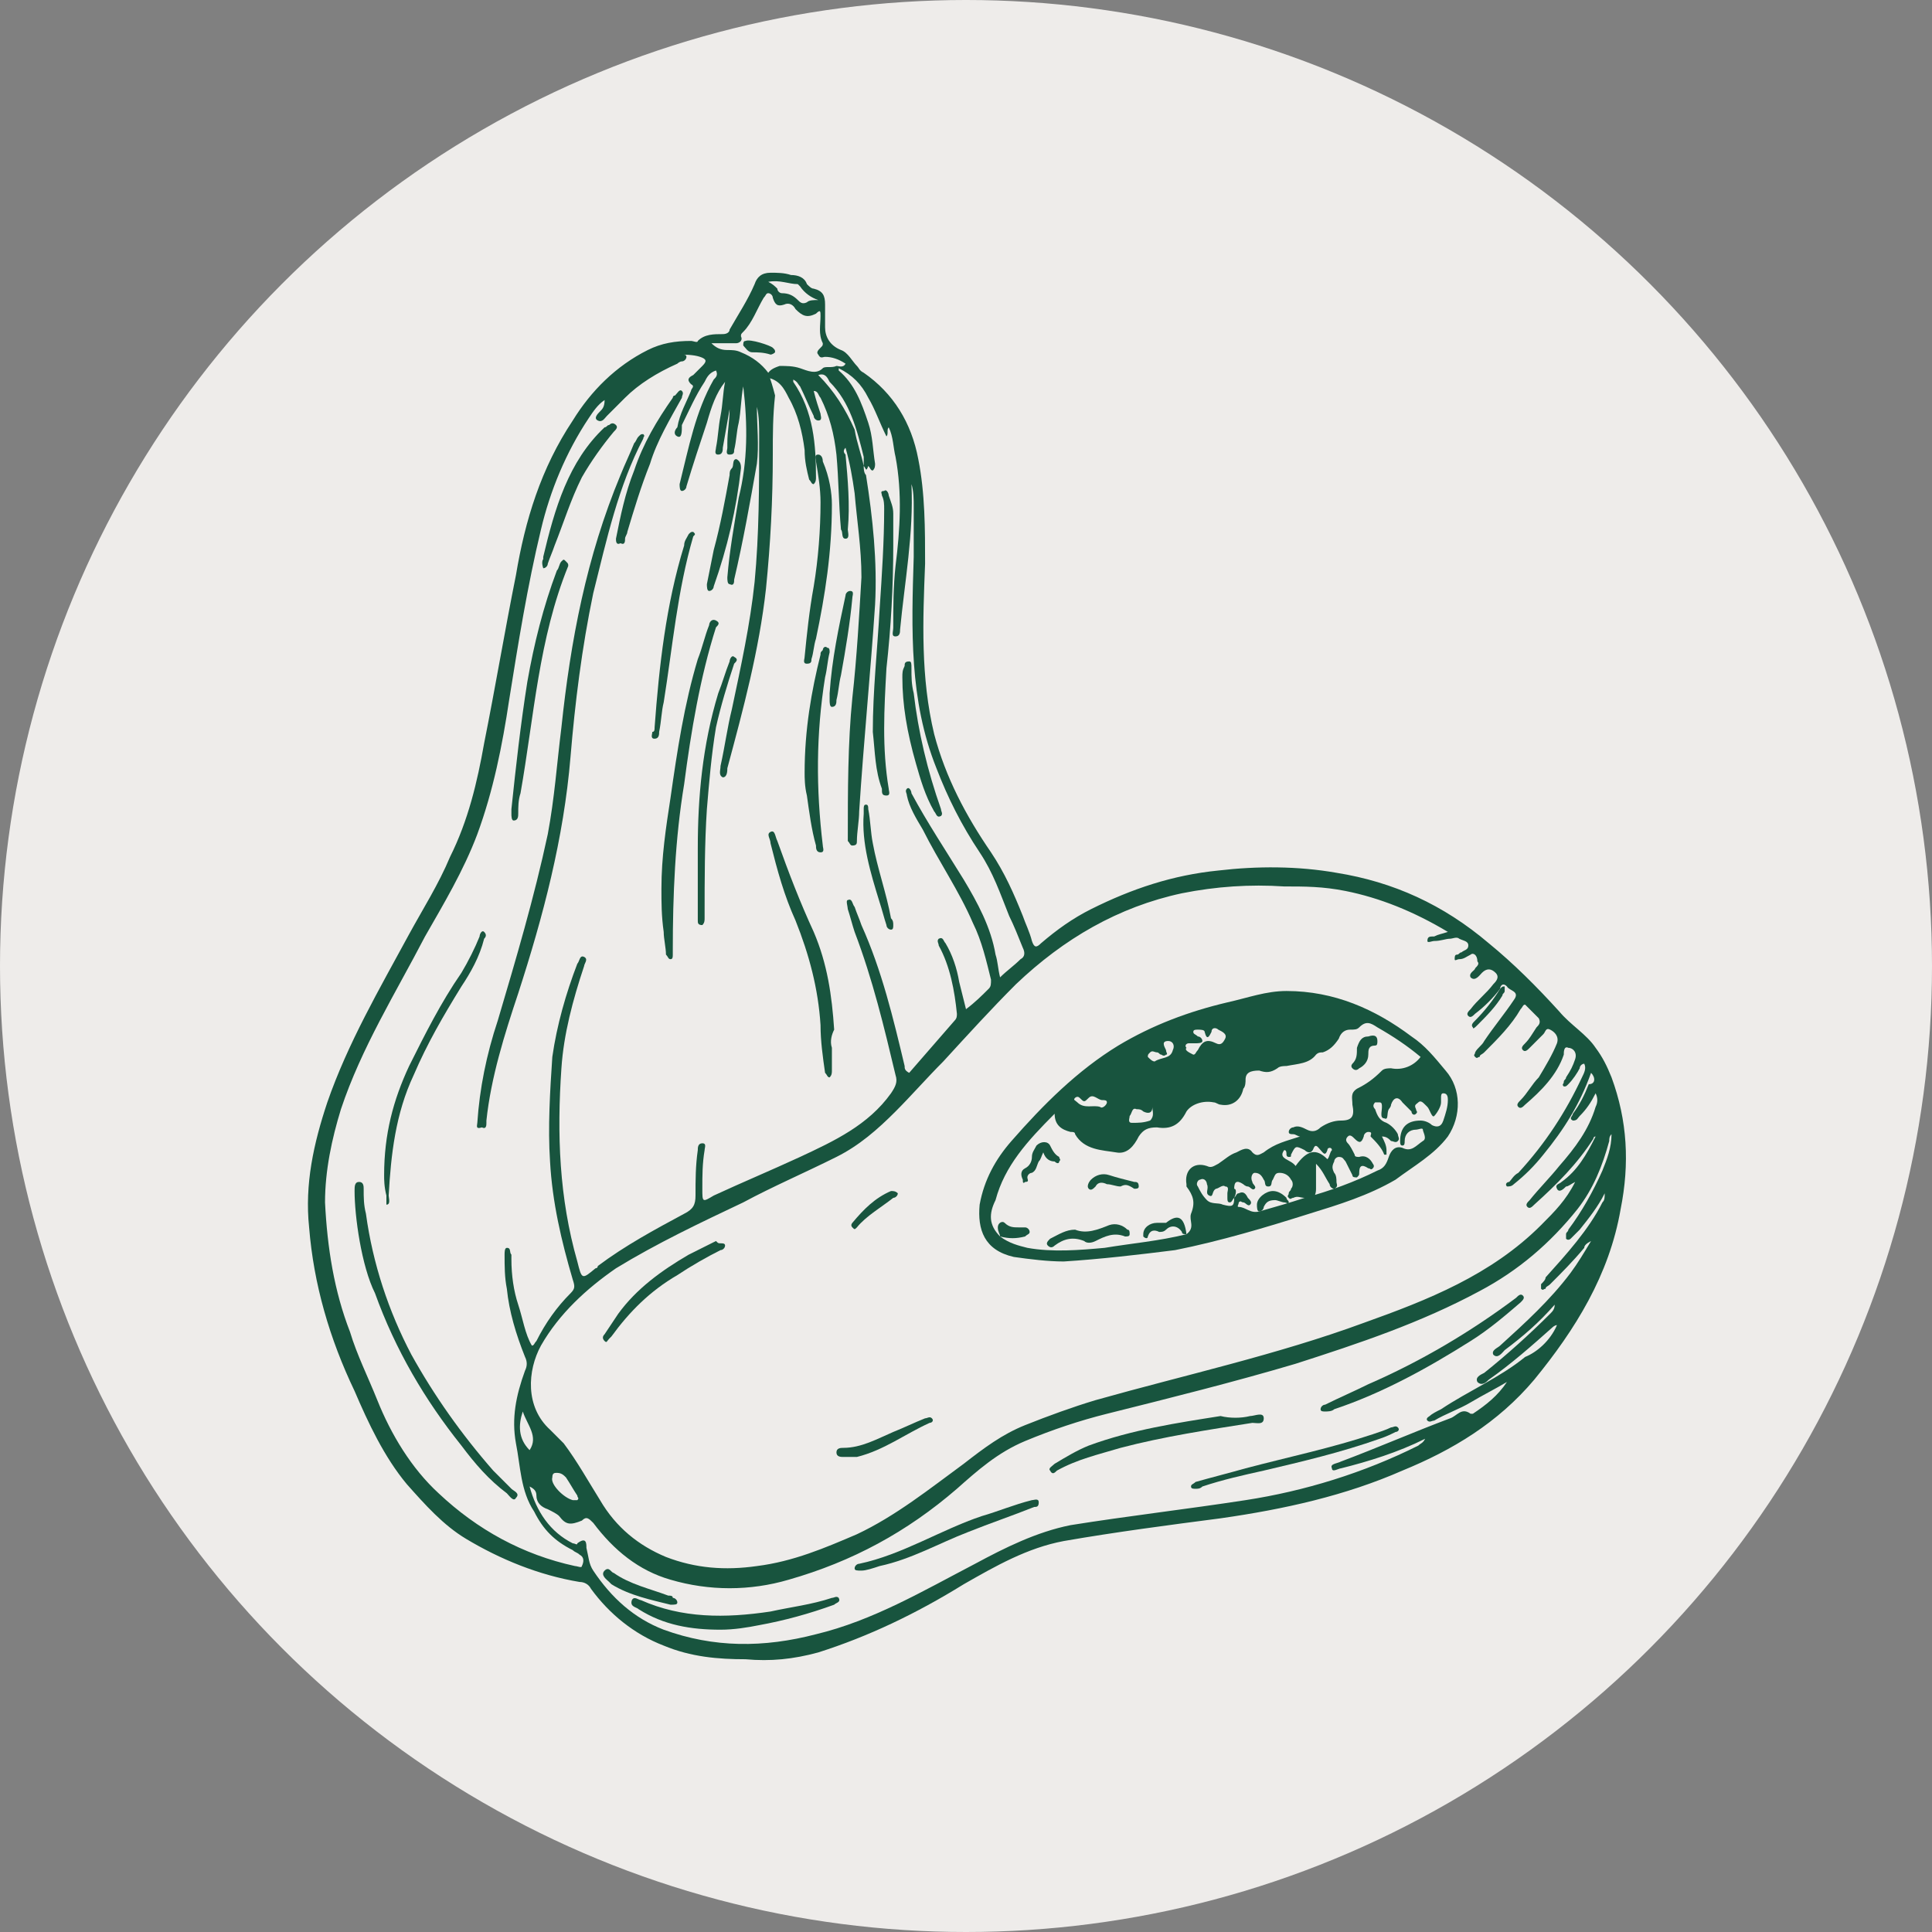 <?xml version="1.0" encoding="UTF-8"?>
<svg xmlns="http://www.w3.org/2000/svg" xmlns:xlink="http://www.w3.org/1999/xlink" version="1.1" id="Layer_1" x="0px" y="0px" viewBox="0 0 85 85" style="enable-background:new 0 0 85 85;" xml:space="preserve">
<rect x="0" y="0" width="85" height="85" fill="#808080" stroke="none"/>
<style type="text/css">
	.st0{fill:#EEECEA;}
	.st1{fill:#18543E;}
</style>
<circle class="st0" cx="42.5" cy="42.5" r="42.5"></circle>
<g id="OfJSnE_00000003810626140449293410000006441436165636634500_">
	<g>
		<path class="st1" d="M32.8,73c-1.2,0-2.4-0.1-3.6-0.6c-1.3-0.5-2.4-1.4-3.2-2.5c-0.1-0.2-0.3-0.3-0.5-0.3c-1.8-0.3-3.5-1-5-1.9    c-1-0.6-1.8-1.5-2.6-2.4c-1-1.2-1.7-2.7-2.3-4.1c-1.1-2.3-1.8-4.7-2-7.2c-0.2-1.9,0.2-3.7,0.8-5.5c0.9-2.6,2.3-5,3.6-7.4    c0.6-1.1,1.3-2.2,1.8-3.4c0.8-1.6,1.2-3.3,1.5-5c0.5-2.5,0.9-4.9,1.4-7.4c0.4-2.4,1.1-4.7,2.5-6.8c0.8-1.3,1.9-2.4,3.3-3.1    c0.6-0.3,1.2-0.4,1.9-0.4c0.1,0,0.3,0.1,0.3,0c0.3-0.3,0.7-0.3,1.1-0.3c0.2,0,0.3-0.1,0.3-0.2c0.4-0.7,0.8-1.3,1.1-2    c0.1-0.3,0.3-0.5,0.7-0.5c0.3,0,0.6,0,0.9,0.1c0.3,0,0.6,0.1,0.7,0.4c0.1,0.1,0.2,0.2,0.3,0.2c0.4,0.1,0.5,0.3,0.5,0.7    c0,0.3,0,0.7,0,1c0,0.4,0.2,0.8,0.7,1c0.3,0.1,0.5,0.5,0.7,0.7c0.1,0.1,0.1,0.2,0.3,0.3c1.3,0.9,2.1,2.2,2.4,3.8    c0.3,1.5,0.3,3.1,0.3,4.6c-0.1,2.5-0.2,5,0.4,7.5c0.5,1.9,1.4,3.6,2.5,5.2c0.6,0.9,1,1.8,1.4,2.8c0.1,0.3,0.3,0.7,0.4,1.1    c0.1,0.3,0.2,0.3,0.4,0.1c0.7-0.6,1.4-1.1,2.2-1.5c1.8-0.9,3.6-1.5,5.6-1.7c1.7-0.2,3.5-0.2,5.2,0.1c2.5,0.4,4.7,1.4,6.7,3.1    c1.1,0.9,2.1,1.9,3.1,3c0.5,0.6,1.2,1,1.6,1.6c0.3,0.4,0.5,0.8,0.7,1.3c0.7,1.9,0.8,3.8,0.4,5.8c-0.5,2.9-2,5.3-3.8,7.5    c-1.6,1.9-3.6,3.1-5.8,4c-2.5,1.1-5.2,1.7-8,2.1c-2.3,0.3-4.6,0.6-6.9,1c-1.6,0.3-3,1.1-4.4,1.9C40.3,71,38.2,72,36,72.7    C34.9,73,33.9,73.1,32.8,73z M38,20.5c0-0.1,0-0.2,0-0.4c-0.3-1.2-0.6-2.4-1.5-3.3c-0.1-0.2-0.2-0.4-0.5-0.3    c0.7,0.7,1.2,1.5,1.6,2.4C37.7,19.5,37.9,20,38,20.5c0,0.1,0,0.3,0.1,0.4c0.3,1.9,0.5,3.8,0.4,5.7c-0.2,3-0.5,6-0.7,9.1    c0,0.4-0.1,0.9-0.1,1.3c0,0.1,0,0.2-0.2,0.2c-0.1,0-0.1-0.1-0.2-0.2c0,0,0-0.1,0-0.1c0-2.1,0-4.2,0.2-6.2c0.2-1.8,0.3-3.6,0.4-5.3    c0-1.3-0.2-2.5-0.3-3.7c-0.1-0.7-0.2-1.3-0.4-2c-0.1,0.1-0.1,0.2,0,0.3c0.1,1.1,0.2,2.2,0.1,3.3c0,0.1,0.1,0.4-0.1,0.4    c-0.2,0-0.1-0.3-0.2-0.4c0,0,0,0,0,0c-0.1-1.1-0.1-2.2-0.2-3.3c-0.1-0.9-0.3-1.7-0.7-2.5c-0.1-0.1-0.1-0.3-0.3-0.3    c0.1,0.4,0.2,0.7,0.3,1c0,0.1,0.1,0.3-0.1,0.3c-0.1,0-0.2-0.1-0.2-0.2c-0.2-0.4-0.4-0.9-0.6-1.3c-0.1-0.1-0.1-0.2-0.3-0.3    c0,0.1,0,0.1,0,0.1c0.9,1.3,1,2.8,1,4.2c0,0.1,0,0.2-0.1,0.3c-0.1,0-0.1-0.1-0.2-0.2c-0.1-0.4-0.2-0.8-0.2-1.3    c-0.1-0.8-0.3-1.6-0.7-2.3c-0.2-0.4-0.4-0.8-1-0.9c0.1-0.3,0.3-0.4,0.6-0.5c0.3,0,0.6,0,0.9,0.1c0.3,0.1,0.7,0.3,1,0    c0.1-0.1,0.4,0,0.6-0.1c0.1,0,0.3,0.1,0.4-0.1c-0.3-0.2-0.6-0.3-0.9-0.3c-0.1,0-0.2,0.1-0.3-0.1c-0.1-0.1,0-0.2,0.1-0.3    c0.1-0.1,0.1-0.1,0.1-0.2c-0.2-0.4-0.1-0.8-0.1-1.2c0-0.2,0-0.3-0.2-0.1c-0.4,0.2-0.6,0.1-0.9-0.2c-0.1-0.2-0.3-0.3-0.5-0.2    c-0.3,0.1-0.4,0-0.5-0.3c0-0.1-0.1-0.2-0.2-0.2c-0.1,0-0.1,0.1-0.2,0.2c-0.3,0.5-0.5,1.1-0.9,1.5c-0.1,0.1-0.1,0.1-0.1,0.2    c0.1,0.2-0.1,0.3-0.2,0.3c-0.3,0-0.7,0-1.1,0c0.2,0.2,0.4,0.3,0.7,0.3c0.2,0,0.4,0,0.6,0.1c0.5,0.2,0.9,0.5,1.2,0.9    c0.1,0.3,0.2,0.6,0.3,1C34,18.3,34,19.1,34,20c0,2-0.1,3.9-0.3,5.9c-0.3,2.7-1,5.3-1.7,7.9c0,0.1,0,0.4-0.2,0.4    c-0.2-0.1-0.1-0.3-0.1-0.5c0.2-0.9,0.3-1.7,0.5-2.5c0.4-1.9,0.8-3.7,1-5.6c0.2-2.1,0.2-4.2,0.2-6.4c0-0.4,0-0.9-0.1-1.3    c0,0.8,0.1,1.7,0,2.5c-0.3,1.7-0.6,3.4-1,5.1c0,0.1,0,0.3-0.2,0.2c-0.1,0-0.1-0.2-0.1-0.3c0.1-1.2,0.3-2.3,0.5-3.5    c0.4-1.6,0.4-3.2,0.2-4.9c-0.1,0.5-0.1,1.1-0.2,1.6c-0.1,0.4-0.1,0.8-0.2,1.2c0,0.1,0,0.2-0.2,0.2c-0.2,0-0.1-0.2-0.1-0.3    c0-0.1,0-0.2,0-0.2c0-0.5,0.1-1,0.1-1.5c-0.1,0.6-0.2,1.1-0.3,1.7c0,0.1,0,0.3-0.2,0.3c-0.2,0-0.1-0.2-0.1-0.3    c0.1-0.5,0.1-0.9,0.2-1.4c0.1-0.5,0.1-1,0.2-1.5c-0.4,0.5-0.6,1.1-0.8,1.8c-0.3,0.9-0.6,1.8-0.9,2.8c0,0.1-0.1,0.2-0.2,0.2    c-0.1,0-0.1-0.2-0.1-0.3c0.4-1.6,0.7-3.2,1.5-4.6c0.1-0.1,0.2-0.2,0.1-0.4c-0.3,0.1-0.4,0.3-0.5,0.5c-0.4,0.6-0.7,1.3-1,1.9    C30,19,30,19.3,29.8,19.2c-0.2-0.1-0.1-0.3,0-0.4c0.1-0.6,0.4-1.1,0.6-1.6c0-0.1,0.2-0.2,0-0.3c-0.2-0.2-0.1-0.3,0.1-0.4    c0.1-0.1,0.3-0.3,0.4-0.4c0.2-0.2,0.2-0.3-0.1-0.4c-0.3-0.1-0.7-0.1-1-0.1c0.1,0,0.1,0,0.2,0c0.1,0,0.2,0,0.2,0.1    c0,0.1-0.1,0.2-0.2,0.2c-0.1,0-0.2,0.1-0.2,0.1c-0.9,0.4-1.7,0.9-2.3,1.5c-0.3,0.3-0.5,0.5-0.8,0.8c-0.1,0.1-0.2,0.3-0.4,0.2    c-0.2-0.1,0-0.3,0.1-0.4c0.1-0.1,0.2-0.2,0.2-0.5c-0.3,0.2-0.5,0.5-0.7,0.8c-1,1.5-1.7,3.2-2.1,4.9c-0.6,2.5-1,5-1.4,7.5    c-0.3,2-0.7,4-1.4,5.9c-0.6,1.6-1.5,3.1-2.3,4.5c-1.3,2.5-2.8,4.9-3.7,7.6c-0.4,1.3-0.7,2.7-0.7,4.1c0.1,2,0.4,3.9,1.1,5.7    c0.3,1,0.8,2,1.2,3c0.6,1.5,1.5,3,2.7,4.1c1.7,1.6,3.7,2.7,6,3.2c0.1,0,0.3,0.1,0.3,0c0.1-0.2,0.1-0.4-0.1-0.5    c-0.1-0.1-0.2-0.1-0.3-0.2c-0.8-0.4-1.3-0.9-1.7-1.7c-0.6-0.9-0.6-2-0.8-3c-0.2-1.1,0-2.1,0.4-3.2c0.1-0.2,0.1-0.4,0-0.6    c-0.4-1-0.7-2-0.8-3c-0.1-0.5-0.1-1-0.1-1.5c0-0.1,0-0.3,0.1-0.3c0.2,0,0.1,0.2,0.2,0.3c0,0.1,0,0.2,0,0.2c0,0.7,0.1,1.4,0.3,2    c0.2,0.6,0.3,1.3,0.6,1.8c0.1,0,0.1-0.1,0.2-0.2c0.4-0.8,0.9-1.5,1.5-2.1c0.2-0.2,0.2-0.3,0.1-0.6c-0.5-1.7-0.9-3.4-1-5.2    c-0.1-1.5,0-3.1,0.1-4.6c0.2-1.4,0.6-2.8,1.1-4.1c0.1-0.1,0.1-0.4,0.3-0.3c0.2,0.1,0,0.3,0,0.4c-0.5,1.5-0.9,3-1,4.5    c-0.2,2.9-0.1,5.7,0.7,8.5c0.2,0.8,0.2,0.8,0.8,0.3c0,0,0.1,0,0.1-0.1c1.2-0.9,2.5-1.6,3.8-2.3c0.4-0.2,0.5-0.4,0.5-0.8    c0-0.7,0-1.3,0.1-2c0-0.1,0-0.3,0.2-0.3c0.2,0,0.1,0.2,0.1,0.3c-0.1,0.6-0.1,1.1-0.1,1.7c0,0.6,0,0.6,0.5,0.3    c1.3-0.6,2.5-1.1,3.8-1.7c1.5-0.7,3-1.4,4-2.8c0.2-0.3,0.3-0.5,0.2-0.8c-0.5-2.1-1-4.2-1.8-6.3c-0.1-0.3-0.2-0.7-0.3-1    c0-0.1-0.1-0.4,0-0.4c0.2-0.1,0.2,0.2,0.3,0.3c0.1,0.3,0.2,0.5,0.3,0.8c0.9,2,1.4,4.1,1.9,6.2c0,0.1,0,0.2,0.2,0.3    c0.7-0.8,1.3-1.5,2-2.3c0.1-0.1,0.1-0.2,0.1-0.3c-0.1-1-0.3-2.1-0.8-3c0-0.1-0.1-0.2,0-0.3c0.2-0.1,0.2,0.1,0.3,0.2    c0.3,0.5,0.5,1.1,0.6,1.7c0.1,0.4,0.2,0.8,0.3,1.2c0.4-0.3,0.7-0.6,1-0.9c0.1-0.1,0.1-0.2,0.1-0.4c-0.2-0.8-0.4-1.7-0.8-2.5    c-0.6-1.4-1.5-2.7-2.2-4.1c-0.3-0.5-0.6-1-0.7-1.5c0-0.1-0.1-0.2,0-0.3c0.1-0.1,0.2,0.1,0.2,0.2c0.7,1.3,1.5,2.5,2.3,3.8    c0.6,1,1.2,2.1,1.4,3.3c0.1,0.3,0.1,0.6,0.2,1c0.3-0.3,0.6-0.5,0.9-0.8c0.2-0.1,0.2-0.3,0.1-0.5c-0.2-0.5-0.4-1-0.6-1.4    c-0.4-1-0.7-1.9-1.3-2.8c-0.8-1.2-1.4-2.4-1.9-3.7c-1.2-3-1.1-6.1-1-9.3c0-0.4,0-0.7,0-1.1c0-0.4,0-0.7,0-1.1c0-0.3,0-0.7-0.1-1    c0.1,2.2-0.3,4.3-0.5,6.4c0,0.1,0,0.3-0.2,0.3c-0.2,0-0.1-0.2-0.1-0.4c0-0.9,0-1.8,0.1-2.7c0.2-1.6,0.3-3.2,0-4.8    c-0.1-0.4-0.1-0.9-0.3-1.3c-0.1,0.1,0,0.3-0.1,0.4c-0.3-0.6-0.5-1.2-0.8-1.7c-0.3-0.6-0.7-1-1.3-1.3c0,0.1,0,0.1,0,0.1    c0.7,0.6,1,1.4,1.3,2.3c0.2,0.6,0.2,1.2,0.3,1.8c0,0.1,0,0.2-0.1,0.3c-0.1,0-0.1-0.1-0.2-0.2C38.1,20.8,38.1,20.6,38,20.5z     M70,47.2c-0.5,1.4-1.2,2.5-2.1,3.6c-0.4,0.5-0.8,0.9-1.3,1.3c-0.1,0.1-0.2,0.1-0.3,0.1c-0.1-0.1,0-0.2,0.1-0.2    c0.1-0.1,0.2-0.3,0.4-0.4c1.2-1.3,2.1-2.7,2.8-4.2c0.1-0.2,0.2-0.4,0.1-0.6c-0.1,0-0.2,0.1-0.2,0.2c-0.1,0.2-0.3,0.5-0.5,0.7    c-0.1,0.1-0.1,0.1-0.2,0.1c-0.1-0.1,0-0.1,0-0.2c0-0.1,0.1-0.1,0.1-0.2c0.2-0.3,0.3-0.5,0.4-0.8c0.1-0.3-0.1-0.5-0.3-0.5    c-0.2-0.1-0.2,0.2-0.2,0.3c-0.3,0.9-1,1.6-1.7,2.2c-0.1,0.1-0.2,0.2-0.3,0.1c-0.1-0.1,0-0.2,0.1-0.3c0.3-0.3,0.5-0.7,0.8-1    c0.3-0.5,0.6-1,0.8-1.5c0.1-0.3-0.1-0.5-0.3-0.6c-0.2-0.1-0.2,0.1-0.3,0.2c-0.2,0.2-0.4,0.4-0.6,0.6c-0.1,0.1-0.2,0.2-0.3,0.1    c-0.1-0.1,0-0.2,0.1-0.3c0.2-0.2,0.3-0.4,0.5-0.7c0.1-0.1,0.2-0.2,0.1-0.4c-0.2-0.2-0.4-0.4-0.6-0.6c-0.1,0-0.1,0.1-0.2,0.2    c-0.4,0.7-1,1.3-1.6,1.9c-0.1,0.1-0.2,0.1-0.2,0.2c-0.1,0-0.1,0.1-0.2,0c-0.1-0.1,0-0.1,0-0.2c0.1-0.2,0.3-0.3,0.4-0.5    c0.4-0.6,0.9-1.2,1.3-1.8c0.3-0.4-0.2-0.4-0.3-0.6c-0.2-0.2-0.3,0-0.3,0.1c-0.3,0.4-0.7,0.8-1.1,1.1c-0.1,0.1-0.2,0.2-0.3,0.1    c-0.1-0.1,0-0.2,0.1-0.3c0.3-0.4,0.7-0.7,1-1.1c0.1-0.1,0.3-0.3,0.1-0.5c-0.2-0.2-0.4-0.2-0.6,0c-0.1,0.1-0.3,0.4-0.5,0.2    c-0.1-0.2,0.2-0.3,0.2-0.4c0.1-0.1,0.2-0.2,0.1-0.3C65,42,64.8,41.9,64.7,42c-0.2,0.1-0.3,0.2-0.5,0.2c-0.1,0-0.2,0.1-0.2,0    c0-0.1,0-0.2,0.1-0.2c0.1,0,0.1-0.1,0.2-0.1c0.1-0.1,0.3-0.1,0.3-0.3c0-0.2-0.2-0.2-0.4-0.3c-0.1-0.1-0.3,0-0.4,0    c-0.2,0-0.4,0.1-0.7,0.1c-0.1,0-0.3,0.1-0.3,0c0-0.2,0.1-0.2,0.3-0.2c0.2-0.1,0.3-0.1,0.6-0.2c-1.5-0.9-3-1.5-4.5-1.8    C58.2,39,57.4,39,56.5,39c-1.5-0.1-3,0-4.5,0.3c-2.8,0.6-5.2,2-7.3,4c-1.1,1.1-2.1,2.2-3.2,3.4c-0.7,0.7-1.4,1.5-2.1,2.2    c-0.8,0.8-1.6,1.5-2.6,2c-1.4,0.7-2.8,1.3-4.1,2c-1.9,0.9-3.8,1.8-5.6,2.9c-1.3,0.9-2.5,2-3.3,3.4c-0.6,1.1-0.7,2.7,0.4,3.7    c0.2,0.2,0.4,0.4,0.6,0.6c0.6,0.8,1.1,1.7,1.6,2.5c0.7,1.2,1.7,2,2.9,2.5c1.3,0.5,2.6,0.6,4,0.4c1.6-0.2,3-0.8,4.4-1.4    c1.7-0.8,3.2-2,4.7-3.1c0.9-0.7,1.7-1.3,2.7-1.7c1-0.4,2.1-0.8,3.1-1.1c3.9-1.1,8-2,11.8-3.4c2.8-1,5.6-2.1,7.8-4.3    c0.6-0.6,1.1-1.1,1.5-1.9c-0.2,0.1-0.3,0.2-0.4,0.2c-0.1,0.1-0.3,0.3-0.4,0.1c-0.1-0.2,0.1-0.2,0.2-0.3c0.7-0.5,1.1-1.2,1.5-2    c-0.1,0-0.1,0.1-0.1,0.1c-0.7,1.1-1.6,2-2.6,2.9c-0.1,0.1-0.2,0.2-0.3,0.1c-0.1-0.1,0-0.2,0.1-0.3c0.4-0.5,0.9-1,1.3-1.5    c0.7-0.8,1.3-1.6,1.6-2.6c0.1-0.2,0.1-0.4,0-0.6c-0.2,0.4-0.4,0.7-0.7,1c-0.1,0.1-0.1,0.2-0.3,0.2c-0.2-0.1,0-0.2,0-0.3    c0.3-0.4,0.5-0.8,0.7-1.3C70.2,47.7,70.2,47.4,70,47.2z M68.5,58.3c-0.1,0-0.2,0.1-0.2,0.1c-0.9,0.8-1.8,1.6-2.8,2.3    c-0.1,0.1-0.3,0.3-0.5,0.1c-0.1-0.2,0.1-0.3,0.3-0.4c1-0.8,2-1.7,2.9-2.6c0.1-0.1,0.2-0.2,0.2-0.4c-0.7,0.8-1.4,1.4-2.2,2    c-0.1,0.1-0.3,0.4-0.5,0.2c-0.1-0.2,0.2-0.3,0.3-0.4c1.1-1,2.2-2,3.1-3.2c0.3-0.4,0.6-0.9,0.9-1.4c-0.2,0.1-0.3,0.2-0.3,0.3    c-0.5,0.6-1,1.1-1.5,1.6c-0.1,0.1-0.2,0.1-0.2,0.2c-0.1,0-0.1,0.1-0.2,0c0-0.1,0-0.1,0-0.2c0.1-0.1,0.2-0.2,0.2-0.3    c0.9-1,1.9-2.1,2.5-3.3c0.1-0.1,0.1-0.2,0.1-0.4c-0.3,0.6-0.7,1.1-1.1,1.6c-0.1,0.1-0.3,0.3-0.4,0.4c0,0-0.1,0.1-0.2,0    c0-0.1,0-0.1,0-0.2c0-0.1,0.1-0.1,0.1-0.2c0.6-0.8,1.1-1.7,1.5-2.6c0.2-0.5,0.4-1,0.4-1.6c-0.1,0.1-0.1,0.2-0.1,0.3    c-0.3,1.1-0.7,2.1-1.4,3c-1.2,1.5-2.6,2.7-4.3,3.6c-2.6,1.4-5.3,2.3-8.1,3.2c-2.7,0.8-5.5,1.5-8.3,2.2c-1.2,0.3-2.4,0.7-3.6,1.2    c-1.2,0.5-2.1,1.3-3,2.1c-2.2,1.9-4.6,3.2-7.4,4c-1.7,0.5-3.5,0.5-5.2,0c-1.4-0.4-2.5-1.3-3.4-2.5c-0.2-0.2-0.3-0.3-0.5-0.1    c-0.5,0.2-0.7,0.2-1-0.2c-0.1-0.1-0.3-0.2-0.5-0.3c-0.3-0.1-0.5-0.3-0.5-0.6c0-0.2-0.1-0.3-0.3-0.4c0.3,1.1,0.9,2,1.9,2.5    c0.1,0,0.2,0.1,0.2,0c0.4-0.3,0.4,0,0.4,0.2c0.1,0.4,0.1,0.7,0.3,1c0.8,1.2,1.8,2.1,3.1,2.6c2.2,0.8,4.4,0.8,6.7,0.2    c2.5-0.6,4.7-1.9,7-3.1c1.3-0.7,2.7-1.4,4.2-1.7c2.5-0.4,5.1-0.7,7.7-1.1c2.6-0.4,5.2-1.2,7.6-2.4c0.1-0.1,0.2-0.1,0.3-0.3    c-1.2,0.6-2.5,1-3.7,1.3c-0.1,0-0.4,0.2-0.4,0c-0.1-0.2,0.2-0.2,0.4-0.3c1.6-0.6,3.2-1.3,4.8-1.9c0.3-0.1,0.5-0.5,0.9-0.2    c0,0,0.1,0,0.1,0c0.6-0.4,1.1-0.8,1.5-1.4c-0.5,0.3-1.1,0.6-1.6,0.9c-0.5,0.3-1.1,0.5-1.6,0.8c-0.1,0-0.2,0.1-0.3,0    c-0.1-0.1,0.1-0.2,0.1-0.2c0.1-0.1,0.3-0.2,0.5-0.3c1.2-0.8,2.6-1.4,3.7-2.3C67.6,59.5,68.2,59,68.5,58.3z M36,13.2    c-0.3-0.1-0.6-0.3-0.8-0.6c0,0-0.1-0.1-0.1-0.1c-0.4,0-0.8-0.2-1.3-0.1c0.2,0.1,0.3,0.2,0.4,0.3c0,0.1,0.1,0.2,0.2,0.2    c0.3,0,0.5,0.1,0.7,0.3c0.1,0.1,0.2,0.2,0.4,0.1C35.6,13.2,35.8,13.2,36,13.2z M25.2,66c0.1,0,0.1,0,0.2,0c0.1-0.1,0-0.1,0-0.2    c-0.2-0.3-0.3-0.5-0.5-0.8c-0.1-0.1-0.2-0.2-0.4-0.2c-0.1,0-0.2,0-0.2,0.2C24.2,65.3,24.8,65.9,25.2,66z M23.3,63.8    c0.4-0.6-0.1-1.1-0.3-1.7C22.8,62.7,22.8,63.3,23.3,63.8z"></path>
		<path class="st1" d="M21,49.4c0.1-1.5,0.4-3,0.9-4.5c0.8-2.7,1.6-5.4,2.2-8.2c0.3-1.6,0.4-3.1,0.6-4.7c0.4-3.8,1.1-7.5,2.6-11.1    c0.2-0.5,0.4-0.9,0.6-1.4c0.1-0.1,0.1-0.2,0.2-0.3c0.1-0.1,0.1-0.1,0.2-0.1c0.1,0.1,0,0.1,0,0.2c-1.1,2.1-1.6,4.4-2.2,6.8    c-0.5,2.4-0.8,4.8-1,7.2c-0.3,3.6-1.2,7-2.3,10.4c-0.6,1.8-1.2,3.7-1.4,5.6c0,0,0,0.1,0,0.1c0,0.1,0,0.3-0.2,0.2    C20.9,49.7,21,49.5,21,49.4z"></path>
		<path class="st1" d="M29.1,39.1c0-1.4,0.2-2.7,0.4-4c0.3-2.1,0.6-4.1,1.2-6.1c0.2-0.5,0.3-1,0.5-1.5c0-0.1,0.1-0.3,0.3-0.2    c0.2,0.1,0.1,0.2,0,0.3c-0.7,2.2-1.1,4.6-1.4,6.9c-0.4,2.4-0.5,4.9-0.5,7.3c0,0.1,0,0.1,0,0.2c0,0.1,0,0.2-0.1,0.2    c-0.1,0-0.1-0.1-0.2-0.2c0-0.3-0.1-0.7-0.1-1C29.1,40.3,29.1,39.7,29.1,39.1z"></path>
		<path class="st1" d="M15.6,52.4C15.6,52.4,15.6,52.3,15.6,52.4c0-0.2,0-0.4,0.2-0.4c0.2,0,0.2,0.2,0.2,0.3c0,0.4,0,0.7,0.1,1.1    c0.3,2.2,1,4.3,2,6.2c1,1.8,2.2,3.5,3.6,5.1c0.3,0.3,0.5,0.5,0.8,0.8c0.1,0.1,0.4,0.2,0.2,0.4c-0.1,0.2-0.3-0.1-0.4-0.2    c-0.8-0.6-1.4-1.3-2-2.1c-1.6-2-2.9-4.2-3.8-6.7C15.9,55.7,15.6,53.5,15.6,52.4z"></path>
		<path class="st1" d="M39.3,24c0,1.8-0.1,3.6-0.3,5.4c-0.1,1.8-0.2,3.5,0.1,5.3c0,0.1,0.1,0.3-0.1,0.3c-0.2,0-0.2-0.1-0.2-0.3    c-0.3-0.8-0.3-1.6-0.4-2.5c0-1.8,0.2-3.6,0.3-5.4c0.1-1.5,0.2-3,0.2-4.4c0-0.2,0-0.4-0.1-0.6c0-0.1-0.1-0.2,0.1-0.2    c0.1-0.1,0.2,0.1,0.2,0.2c0.1,0.3,0.2,0.5,0.2,0.8C39.3,23.1,39.3,23.5,39.3,24z"></path>
		<path class="st1" d="M16.9,51.7c0-1.8,0.4-3.3,1.1-4.8c0.7-1.4,1.4-2.8,2.3-4.1c0.3-0.5,0.6-1.1,0.8-1.6c0-0.1,0.1-0.3,0.2-0.2    c0.1,0.1,0.1,0.2,0,0.3c-0.2,0.8-0.6,1.5-1,2.1c-0.8,1.3-1.5,2.5-2.1,3.9c-0.8,1.7-1,3.5-1.1,5.3c0,0.1,0.1,0.4-0.1,0.4    C17,53,17,52.7,17,52.6C16.9,52.2,16.9,51.9,16.9,51.7z"></path>
		<path class="st1" d="M30.7,37.3c0-2.2,0.2-4.5,0.9-6.8c0.2-0.5,0.3-0.9,0.5-1.4c0-0.1,0.1-0.3,0.2-0.2c0.2,0.1,0.1,0.2,0,0.3    c-0.3,0.9-0.6,1.9-0.8,2.8c-0.2,1.2-0.3,2.4-0.4,3.6c-0.1,1.5-0.1,3.1-0.1,4.7c0,0,0,0.1,0,0.1c0,0.1,0,0.2-0.1,0.3    c-0.2,0-0.2-0.1-0.2-0.2C30.7,39.4,30.7,38.4,30.7,37.3z"></path>
		<path class="st1" d="M22.5,35.6c0.2-1.9,0.4-3.7,0.7-5.6c0.3-1.7,0.7-3.3,1.3-4.9c0.1-0.1,0.1-0.3,0.2-0.4c0.1-0.1,0.1-0.1,0.2,0    c0.1,0.1,0.1,0.1,0.1,0.2c-1.3,3.2-1.5,6.6-2.1,10c-0.1,0.3-0.1,0.6-0.1,0.9c0,0.1,0,0.3-0.2,0.3c-0.1,0-0.1-0.2-0.1-0.3    C22.5,35.7,22.5,35.6,22.5,35.6z"></path>
		<path class="st1" d="M36.6,46.1c0,0.3,0,0.7,0,1c0,0.1,0,0.2-0.1,0.3c-0.1,0-0.1-0.1-0.2-0.2c-0.1-0.7-0.2-1.4-0.2-2.1    c-0.1-1.6-0.5-3.1-1.1-4.6c-0.5-1.1-0.8-2.2-1.1-3.4c0-0.2-0.2-0.4,0-0.5c0.2-0.1,0.2,0.2,0.3,0.4c0.5,1.4,1,2.7,1.6,4    c0.6,1.4,0.8,2.8,0.9,4.3C36.6,45.5,36.5,45.8,36.6,46.1C36.6,46.1,36.6,46.1,36.6,46.1z"></path>
		<path class="st1" d="M28.8,32c0.2-2.7,0.5-5.4,1.3-8c0-0.2,0.1-0.3,0.2-0.5c0.1-0.1,0.1-0.1,0.2-0.1c0.1,0.1,0.1,0.1,0,0.2    c-0.7,2.4-0.9,4.8-1.3,7.3c-0.1,0.4-0.1,0.8-0.2,1.3c0,0.1,0,0.3-0.2,0.3c-0.2,0-0.1-0.2-0.1-0.3C28.8,32.2,28.8,32.1,28.8,32z"></path>
		<path class="st1" d="M36.6,22.2c0,2.1-0.3,4-0.7,5.9c-0.1,0.3-0.1,0.6-0.2,0.9c0,0.1,0,0.2-0.2,0.2c-0.2,0-0.1-0.2-0.1-0.3    c0.1-1,0.2-2,0.4-3.1c0.2-1.2,0.3-2.5,0.3-3.7c0-0.6-0.1-1.2-0.2-1.8c0-0.1-0.1-0.3,0.1-0.3c0.1,0,0.2,0.1,0.2,0.3    C36.5,21,36.6,21.7,36.6,22.2z"></path>
		<path class="st1" d="M35.4,34c0-1.9,0.3-3.6,0.7-5.2c0-0.1,0-0.1,0.1-0.2c0-0.1,0.1-0.2,0.2-0.1c0.1,0,0.1,0.1,0.1,0.2    c-0.1,0.4-0.1,0.7-0.2,1.1c-0.4,2.5-0.4,4.9-0.1,7.4c0,0.1,0.1,0.3-0.1,0.3c-0.2,0-0.2-0.2-0.2-0.3c-0.2-0.7-0.3-1.5-0.4-2.2    C35.4,34.6,35.4,34.2,35.4,34z"></path>
		<path class="st1" d="M27.1,23.7c0.2-1,0.4-2,0.8-3c0.4-1.2,1-2.2,1.7-3.2c0,0,0-0.1,0.1-0.1c0.1-0.1,0.2-0.3,0.3-0.2    c0.1,0.1,0,0.2,0,0.3c-0.5,0.9-1.1,1.9-1.4,2.9c-0.4,1-0.7,2-1,3c0,0.1-0.1,0.2-0.1,0.3c0,0.1,0,0.3-0.2,0.2    C27.1,24,27.1,23.8,27.1,23.7z"></path>
		<path class="st1" d="M23.9,24.6c0,0,0-0.1,0-0.1c0.5-2.1,1.1-4.2,2.7-5.7c0.1,0,0.1-0.1,0.2-0.1c0.1-0.1,0.2-0.1,0.3,0    c0.1,0.1,0,0.2-0.1,0.3c-0.5,0.6-1,1.3-1.4,2c-0.5,1-0.8,2-1.2,3c-0.1,0.3-0.2,0.5-0.3,0.8c0,0.1-0.1,0.2-0.2,0.2    C23.8,24.7,23.9,24.6,23.9,24.6z"></path>
		<path class="st1" d="M39.7,29.8c0-0.2,0-0.3,0.1-0.5c0-0.1,0-0.2,0.2-0.2c0.1,0,0.1,0.1,0.1,0.3c0,0.4,0,0.7,0.1,1.1    c0.2,1.7,0.6,3.4,1.2,5.1c0,0.1,0.1,0.2,0,0.3c-0.2,0.1-0.2-0.1-0.3-0.2c-0.4-0.7-0.6-1.4-0.8-2.1C39.9,32.2,39.7,31,39.7,29.8z"></path>
		<path class="st1" d="M32.6,20.6c-0.2,1.8-0.6,3.5-1.2,5.2c0,0.1-0.1,0.2-0.2,0.2c-0.1,0-0.1-0.2-0.1-0.3c0.1-0.5,0.2-1,0.3-1.5    c0.3-1.1,0.5-2.2,0.7-3.3c0-0.1,0-0.2,0.1-0.3c0.1-0.1,0-0.4,0.2-0.4C32.6,20.3,32.6,20.5,32.6,20.6z"></path>
		<path class="st1" d="M39.3,40.7c0,0.1,0,0.2-0.1,0.2c-0.1,0-0.2-0.1-0.2-0.2c-0.1-0.3-0.2-0.7-0.3-1c-0.4-1.3-0.8-2.6-0.7-3.9    c0-0.1,0-0.1,0-0.2c0-0.1,0-0.2,0.1-0.2c0.1,0,0.1,0.1,0.1,0.2c0.1,0.5,0.1,1,0.2,1.5c0.2,1.1,0.6,2.2,0.8,3.3    C39.3,40.5,39.3,40.6,39.3,40.7z"></path>
		<path class="st1" d="M36.5,30.5c0.1-1.5,0.4-2.9,0.7-4.3c0-0.1,0.1-0.2,0.2-0.2c0.2,0,0.1,0.2,0.1,0.3c-0.1,1.1-0.3,2.3-0.5,3.4    c-0.1,0.4-0.1,0.7-0.2,1.1c0,0.1,0,0.3-0.2,0.3c-0.1,0-0.1-0.2-0.1-0.3C36.5,30.7,36.5,30.6,36.5,30.5z"></path>
		<path class="st1" d="M46.8,55.5c-0.7,0-1.5-0.1-2.2-0.2C43.3,55,43,54.1,43.1,53c0.2-1.1,0.7-2,1.4-2.8c1.4-1.6,2.9-3.1,4.7-4.2    c1.5-0.9,3.1-1.5,4.8-1.9c0.9-0.2,1.7-0.5,2.6-0.5c2.1,0,3.9,0.8,5.5,2c0.6,0.4,1,0.9,1.5,1.5c0.7,0.8,0.7,2,0.1,2.9    c-0.6,0.8-1.5,1.3-2.3,1.9c-1.2,0.7-2.5,1.1-3.8,1.5c-1.9,0.6-3.9,1.2-5.9,1.6C50.1,55.2,48.4,55.4,46.8,55.5z M54.3,52.7    c0.1-0.1,0.1-0.2,0.2-0.2c0.2-0.1,0.3,0,0.4,0.2c0.1,0.1,0.2,0.2,0.1,0.3c-0.1,0.1-0.2-0.1-0.3-0.1c-0.1,0-0.1-0.1-0.2,0    c0,0.1-0.1,0.2,0,0.2c0.3,0,0.5,0.3,0.9,0.2c0.7-0.2,1.4-0.4,2-0.6c1.1-0.3,2.2-0.7,3.2-1.2c0.3-0.1,0.4-0.3,0.5-0.6    c0.1-0.3,0.3-0.5,0.6-0.4c0.4,0.2,0.6-0.1,0.9-0.3c0.2-0.1,0-0.4,0-0.5c0-0.1-0.2,0-0.3,0c-0.3,0-0.5,0.2-0.5,0.5    c0,0.1,0,0.2-0.1,0.2c-0.1,0-0.1-0.1-0.1-0.2c0-0.6,0.3-0.9,0.9-0.9c0.2,0,0.4,0.1,0.5,0.2c0.2,0.1,0.4,0.1,0.5-0.2    c0.1-0.3,0.2-0.6,0.2-0.9c0-0.1,0-0.3-0.2-0.3c-0.1,0-0.1,0.1-0.1,0.2c0,0.1,0,0.2,0,0.2c0,0.2-0.2,0.5-0.3,0.6    c-0.1,0.1-0.2-0.3-0.3-0.4c0,0-0.1-0.1-0.1-0.1c-0.1-0.1-0.2-0.2-0.3-0.1c-0.1,0.1-0.2,0.1-0.1,0.3c0,0.1,0.1,0.1,0,0.2    c-0.1,0.1-0.2,0-0.2-0.1c-0.1-0.1-0.3-0.3-0.4-0.4c-0.2-0.3-0.4-0.2-0.5,0.1c0,0.1-0.1,0.2-0.1,0.2c-0.1,0.2,0,0.5-0.2,0.4    c-0.2,0-0.1-0.3-0.1-0.5c0-0.1,0-0.2-0.1-0.2c-0.1,0-0.1,0-0.2,0c-0.1,0.1-0.1,0.2,0,0.3c0.1,0.3,0.2,0.5,0.5,0.6    c0.2,0.1,0.4,0.3,0.5,0.5c0,0.1,0.1,0.2,0,0.3c-0.1,0.1-0.2,0-0.3,0c-0.1-0.1-0.2-0.2-0.4-0.2c0.1,0.2,0.2,0.4,0.2,0.6    c0,0.1,0,0.1,0,0.2c0,0-0.1,0-0.1,0c-0.1-0.3-0.4-0.6-0.6-0.8c0-0.1,0.1-0.2-0.1-0.2c-0.1,0-0.2,0.1-0.2,0.2    c-0.1,0.3-0.2,0.3-0.4,0.1c-0.1-0.1-0.2-0.2-0.3-0.1c-0.1,0.1-0.1,0.2,0,0.3c0.1,0.1,0.2,0.3,0.3,0.5c0,0.1,0.1,0.1,0.2,0.1    c0.3-0.1,0.5,0.1,0.6,0.3c0,0,0.1,0.1,0,0.2c-0.1,0.1-0.1,0-0.2,0c-0.3-0.2-0.4-0.1-0.4,0.2c0,0.1,0,0.1-0.1,0.2    c-0.1,0-0.2,0-0.2-0.1c-0.1-0.2-0.2-0.4-0.3-0.6c-0.1-0.1-0.1-0.2-0.3-0.2c-0.1,0-0.2,0.1-0.2,0.2c-0.1,0.2-0.1,0.3,0,0.5    c0.1,0.1,0.1,0.3,0.1,0.4c0,0.1,0.1,0.2-0.1,0.3c-0.1,0-0.2-0.1-0.2-0.2c-0.2-0.3-0.3-0.6-0.6-0.9c0,0.4,0,0.7,0,1.1    c0,0.4-0.2,0.5-0.5,0.4c-0.2,0-0.3-0.1-0.5,0c-0.1,0-0.1,0.1-0.2,0c-0.1-0.1,0-0.1,0-0.2c0-0.1,0.1-0.1,0.1-0.2    c0.1-0.1,0.1-0.3,0-0.4c-0.1-0.2-0.3-0.3-0.5-0.3c-0.2,0-0.2,0.1-0.3,0.3c-0.1,0.1,0,0.3-0.2,0.3c-0.2,0-0.1-0.2-0.2-0.3    c-0.1-0.2-0.2-0.3-0.4-0.3c-0.1,0-0.2,0.2-0.1,0.4c0,0.1,0.2,0.2,0.1,0.3c-0.1,0.1-0.2-0.1-0.3-0.1c-0.1,0-0.2-0.1-0.2-0.1    c-0.3-0.2-0.4-0.1-0.4,0.2C54.4,52.3,54.4,52.5,54.3,52.7c-0.1,0.1-0.1,0.2-0.2,0.2c-0.1,0-0.1-0.1-0.1-0.2c0-0.1,0-0.1,0-0.2    c0-0.1,0.1-0.3-0.1-0.3c-0.1-0.1-0.3,0.1-0.4,0.1c-0.2,0.1-0.1,0.4-0.3,0.3c-0.2-0.1,0-0.3-0.1-0.5c0-0.1-0.1-0.3-0.3-0.2    c-0.1,0-0.2,0.2-0.1,0.3c0.1,0.2,0.2,0.4,0.4,0.6c0.2,0.2,0.5,0.1,0.7,0.2C54.2,53.1,54.3,53.1,54.3,52.7z M44,54.4    C44,54.4,44,54.4,44,54.4c0.4,0.3,0.8,0.4,1.2,0.5c1.1,0.2,2.3,0.1,3.4,0c1.2-0.2,2.4-0.3,3.6-0.6c0,0,0,0,0,0    c0.4-0.3,0.1-0.6,0.2-0.9c0.2-0.5,0.1-0.8-0.2-1.2c0,0,0-0.1,0-0.1c-0.1-0.6,0.3-1,0.9-0.8c0.2,0.1,0.3,0,0.5-0.1    c0.3-0.2,0.5-0.4,0.8-0.5c0.2-0.1,0.5-0.3,0.7,0c0.2,0.2,0.3,0.1,0.5,0c0.5-0.4,1-0.5,1.6-0.7c-0.1,0-0.2-0.1-0.3-0.1    c-0.1,0-0.2,0-0.2-0.1c0-0.1,0.1-0.2,0.2-0.2c0.2-0.1,0.4,0,0.6,0.1c0.2,0.1,0.4,0.1,0.6-0.1c0.3-0.2,0.6-0.3,0.9-0.3    c0.5,0,0.6-0.2,0.5-0.7c0-0.3-0.1-0.5,0.2-0.7c0.4-0.2,0.7-0.4,1.1-0.8c0.1-0.1,0.3-0.1,0.4-0.1c0.5,0.1,1-0.1,1.3-0.5    c-0.6-0.5-1.2-0.9-1.9-1.3c-0.3-0.2-0.5-0.3-0.8,0c-0.1,0.1-0.2,0.1-0.4,0.1c-0.2,0-0.4,0.1-0.5,0.4c-0.2,0.3-0.4,0.5-0.7,0.6    c-0.1,0-0.2,0-0.3,0.1c-0.3,0.4-0.8,0.4-1.3,0.5c-0.1,0-0.3,0-0.4,0.1c-0.3,0.2-0.5,0.2-0.8,0.1c-0.4,0-0.6,0.1-0.6,0.4    c0,0.1,0,0.3-0.1,0.4c-0.1,0.5-0.5,0.8-1,0.7c-0.1,0-0.2-0.1-0.3-0.1c-0.5-0.1-1,0.1-1.2,0.4c-0.3,0.6-0.7,0.8-1.3,0.7    c-0.4,0-0.6,0.1-0.8,0.4c-0.2,0.4-0.5,0.8-1,0.7c-0.6-0.1-1.4-0.1-1.8-0.8c0-0.1-0.1-0.1-0.2-0.1c-0.4-0.1-0.7-0.3-0.7-0.8    c-1.2,1.2-2.2,2.3-2.6,3.8C43.5,53.4,43.5,53.9,44,54.4z M57,51.3c0.5-0.7,0.9-0.8,1.4-0.3c0.1-0.1,0.1-0.3,0.2-0.4    c0,0,0-0.1-0.1-0.1c0,0-0.1,0-0.1,0.1c-0.1,0.3-0.2,0.1-0.3,0c-0.1-0.1-0.2-0.3-0.3-0.1c-0.1,0.3-0.3,0.2-0.4,0.1    c-0.4-0.2-0.4-0.2-0.6,0.2c0,0.1,0,0.1-0.1,0.1c-0.1,0-0.1-0.1-0.1-0.1c0-0.1,0-0.2-0.1-0.2C56.2,51,56.8,51,57,51.3z M52.5,46.4    c0.1,0,0.1-0.1,0.2-0.2c0.2-0.4,0.4-0.5,0.8-0.3c0.2,0.1,0.3,0,0.4-0.2c0.1-0.2-0.1-0.3-0.3-0.4c-0.1-0.1-0.3-0.1-0.3,0.1    c-0.1,0.2-0.2,0.4-0.3,0c0-0.1-0.2-0.1-0.3-0.1c-0.1,0-0.2,0-0.2,0.1c0,0.1,0.1,0.1,0.2,0.2c0.1,0,0.2,0.1,0.2,0.2    c0,0.1-0.2,0.1-0.3,0.1c-0.1,0-0.2,0-0.3,0c-0.1,0-0.2,0.1-0.1,0.2C52.1,46.2,52.3,46.3,52.5,46.4z M48.7,48.5    c0-0.1-0.1-0.1-0.2-0.1c-0.2,0-0.4-0.3-0.6-0.1c-0.2,0.2-0.2,0.2-0.4,0c-0.1-0.1-0.2,0-0.2,0c-0.1,0.1,0,0.1,0.1,0.2    c0.3,0.3,0.7,0.1,1,0.2C48.5,48.8,48.7,48.6,48.7,48.5z M50.7,48.7c0,0.3-0.2,0.3-0.4,0.2c-0.1-0.1-0.2-0.1-0.3-0.1    c-0.2-0.1-0.2,0.2-0.3,0.3c0,0.1-0.1,0.3,0.1,0.3c0.3,0,0.5,0,0.8-0.1C50.8,49.1,50.7,48.9,50.7,48.7z M50.8,46.7    c0.3-0.2,0.7-0.1,0.8-0.5c0.1-0.2,0-0.4-0.2-0.4c-0.3,0-0.2,0.2-0.1,0.4c0,0.1,0.1,0.2,0,0.2c-0.1,0.1-0.2,0-0.2,0    c-0.1,0-0.1-0.1-0.2-0.1c-0.1,0-0.2-0.1-0.3,0c-0.1,0.1-0.1,0.1-0.1,0.2C50.6,46.6,50.7,46.7,50.8,46.7z"></path>
		<path class="st1" d="M31.7,54.7c0.1,0,0.2,0,0.2,0.1c0,0.1-0.1,0.2-0.2,0.2c-0.6,0.3-1.3,0.7-1.9,1.1c-1.2,0.7-2.1,1.6-2.9,2.7    c0,0-0.1,0.1-0.1,0.1c-0.1,0.1-0.1,0.2-0.2,0.1c-0.1-0.1-0.1-0.2,0-0.3c0.2-0.3,0.4-0.6,0.6-0.9c0.8-1.1,1.9-1.9,3.1-2.6    c0.4-0.2,0.8-0.4,1.2-0.6C31.6,54.7,31.6,54.7,31.7,54.7z"></path>
		<path class="st1" d="M37.4,64.1c-0.2,0-0.2,0-0.3,0c-0.1,0-0.3,0-0.3-0.2c0-0.2,0.2-0.2,0.3-0.2c0.8,0,1.5-0.4,2.2-0.7    c0.5-0.2,0.9-0.4,1.4-0.6c0.1,0,0.2-0.1,0.3,0c0.1,0.1,0,0.2-0.1,0.2c-1.1,0.5-2,1.2-3.2,1.5C37.5,64.1,37.4,64.1,37.4,64.1z"></path>
		<path class="st1" d="M39.5,52.5c0,0.1-0.1,0.2-0.2,0.2c-0.5,0.4-1.2,0.8-1.6,1.3c-0.1,0.1-0.1,0.1-0.2,0c-0.1-0.1,0-0.2,0-0.2    c0.5-0.6,1-1.1,1.7-1.4C39.3,52.4,39.4,52.4,39.5,52.5z"></path>
		<path class="st1" d="M66.2,43.6c0,0.1-0.1,0.1-0.1,0.2c-0.3,0.5-0.7,0.9-1.1,1.3c-0.1,0.1-0.2,0.2-0.2,0.1c-0.1-0.1,0-0.2,0.1-0.3    c0.4-0.4,0.8-0.9,1.1-1.4c0.1-0.1,0.1-0.1,0.2-0.1C66.2,43.5,66.2,43.6,66.2,43.6z"></path>
		<path class="st1" d="M58.3,62.1c-0.1,0-0.2,0-0.2-0.1c0-0.1,0.1-0.2,0.2-0.2c0.6-0.3,1.3-0.6,1.9-0.9c2.3-1,4.5-2.3,6.5-3.8    c0.1-0.1,0.2-0.2,0.3-0.1c0.1,0.1,0,0.2-0.1,0.3c-0.7,0.6-1.4,1.2-2.2,1.7c-1.9,1.2-3.9,2.3-6,3C58.6,62.1,58.4,62.1,58.3,62.1z"></path>
		<path class="st1" d="M55,62.3c0.2,0,0.6-0.2,0.6,0.1c0,0.3-0.3,0.2-0.5,0.2c-1.9,0.3-3.9,0.6-5.8,1.1c-1,0.3-1.9,0.5-2.8,1    c-0.1,0.1-0.2,0.2-0.3,0c-0.1-0.1,0.1-0.2,0.2-0.3c0.5-0.3,1-0.6,1.5-0.8c1.9-0.7,3.9-1,5.8-1.3C54.1,62.4,54.6,62.4,55,62.3z"></path>
		<path class="st1" d="M31.7,71.7c-1.3,0-2.5-0.2-3.6-0.9c-0.1-0.1-0.4-0.1-0.3-0.4c0.1-0.2,0.3,0,0.4,0c1.8,0.8,3.7,0.8,5.7,0.5    c0.9-0.2,1.8-0.3,2.7-0.6c0.1,0,0.2-0.1,0.3,0c0.1,0.2-0.1,0.2-0.2,0.3c-1.1,0.4-2.2,0.7-3.3,0.9C32.9,71.6,32.3,71.7,31.7,71.7z"></path>
		<path class="st1" d="M37.9,69.1c-0.2,0-0.3,0-0.3-0.1c0-0.1,0.1-0.2,0.2-0.2c1.9-0.4,3.6-1.5,5.4-2.1c0.7-0.2,1.4-0.5,2.2-0.7    c0.1,0,0.3-0.1,0.3,0.1c0,0.2-0.1,0.2-0.2,0.2c-1,0.4-1.9,0.7-2.9,1.1c-1.3,0.5-2.5,1.2-3.9,1.5C38.4,69,38.1,69.1,37.9,69.1z"></path>
		<path class="st1" d="M52.6,65.5c-0.1,0-0.2,0-0.2-0.1c0-0.1,0.1-0.1,0.2-0.2c0.7-0.2,1.5-0.4,2.2-0.6c1.9-0.5,3.8-0.9,5.6-1.5    c0.3-0.1,0.6-0.2,0.8-0.3c0.1,0,0.2-0.1,0.3,0c0.1,0.1,0,0.2-0.1,0.2c-0.2,0.1-0.4,0.2-0.7,0.3c-1.7,0.6-3.4,1-5.1,1.4    c-0.9,0.2-1.8,0.4-2.7,0.7C52.8,65.5,52.7,65.5,52.6,65.5z"></path>
		<path class="st1" d="M29.5,70.6c-0.8-0.2-1.8-0.4-2.6-0.9c0,0-0.1-0.1-0.1-0.1c-0.1-0.1-0.4-0.3-0.2-0.5c0.2-0.2,0.3,0.1,0.4,0.1    c0.7,0.5,1.6,0.7,2.4,1c0.1,0,0.2,0,0.2,0.1c0.1,0,0.2,0.1,0.2,0.2C29.8,70.6,29.7,70.6,29.5,70.6z"></path>
		<path class="st1" d="M33.9,15.6c-0.3-0.1-0.6-0.1-0.8-0.1c-0.2,0-0.3-0.2-0.4-0.3c0-0.1,0-0.2,0.1-0.2c0.2-0.1,1.1,0.2,1.2,0.3    c0.1,0.1,0.1,0.1,0.1,0.2C34,15.6,33.9,15.6,33.9,15.6z"></path>
		<path class="st1" d="M44,54.4c0-0.1-0.1-0.2-0.1-0.4c0-0.2,0.2-0.3,0.3-0.2c0.2,0.2,0.4,0.2,0.6,0.2c0.1,0,0.2,0,0.3,0    c0.1,0,0.2,0.1,0.2,0.2c0,0.1-0.1,0.1-0.2,0.2C44.7,54.5,44.4,54.5,44,54.4C44,54.4,44,54.4,44,54.4z"></path>
		<path class="st1" d="M47.3,54.1c0.5,0.2,1,0,1.5-0.2c0.3-0.1,0.6,0,0.8,0.2c0.1,0,0.1,0.1,0.1,0.2c0,0.1-0.1,0.1-0.2,0.1    c-0.5-0.2-0.9,0-1.3,0.2c-0.2,0.1-0.4,0.1-0.5,0c-0.5-0.2-0.9-0.1-1.3,0.2c-0.1,0.1-0.2,0.1-0.3,0c-0.1-0.1,0-0.2,0.1-0.3    C46.6,54.3,46.9,54.1,47.3,54.1z"></path>
		<path class="st1" d="M45.9,50.7c-0.1,0.2-0.1,0.3-0.2,0.4c-0.1,0.2-0.1,0.4-0.3,0.5c-0.1,0-0.2,0.1-0.2,0.2c0,0.1,0.1,0.2-0.1,0.2    C45,52.1,45,52,45,51.9c-0.1-0.2-0.1-0.4,0.1-0.5c0.2-0.1,0.3-0.3,0.3-0.5c0-0.2,0.1-0.3,0.2-0.5c0.2-0.2,0.5-0.2,0.6,0    c0.1,0.2,0.2,0.4,0.4,0.5c0,0.1,0.1,0.1,0,0.2c0,0.1-0.1,0.1-0.2,0C46.2,51.1,46,51,45.9,50.7z"></path>
		<path class="st1" d="M49.3,52.2c-0.2,0-0.4-0.1-0.6-0.1c-0.2-0.1-0.4-0.1-0.5,0.1c-0.1,0.1-0.2,0.2-0.3,0.1    c-0.1-0.1,0-0.3,0.1-0.4c0.2-0.2,0.5-0.3,0.8-0.2c0.3,0.1,0.7,0.2,1.1,0.3c0.1,0,0.2,0,0.2,0.2c0,0.1-0.1,0.1-0.2,0.1    C49.6,52.1,49.5,52.1,49.3,52.2z"></path>
		<path class="st1" d="M52.2,54.3c-0.1,0-0.2,0-0.2-0.1c-0.2-0.3-0.5-0.3-0.7-0.1c-0.1,0.1-0.2,0.1-0.3,0.1    c-0.2-0.1-0.4-0.1-0.5,0.2c0,0.1-0.1,0.1-0.2,0c0,0,0-0.1,0-0.1c0-0.3,0.3-0.5,0.6-0.5c0.1,0,0.2,0,0.4,0    C51.8,53.4,52.1,53.5,52.2,54.3C52.2,54.2,52.2,54.2,52.2,54.3z"></path>
		<path class="st1" d="M60.6,45.8c0,0.1,0,0.2-0.1,0.2c-0.3,0-0.3,0.2-0.3,0.4c0,0.3-0.2,0.5-0.4,0.6c-0.1,0.1-0.2,0.1-0.3,0    c-0.1-0.1,0-0.2,0-0.2c0.2-0.2,0.2-0.4,0.2-0.7c0.1-0.3,0.2-0.5,0.5-0.5C60.5,45.5,60.6,45.6,60.6,45.8z"></path>
		<path class="st1" d="M56,52.4c0.2,0,0.4,0.1,0.6,0.3c0,0.1,0.1,0.1,0.1,0.2c0,0.1-0.1,0-0.2,0c-0.1,0-0.3-0.1-0.4-0.1    c-0.3,0-0.4,0.1-0.5,0.3c0,0.1-0.1,0.2-0.2,0.2c-0.1,0-0.1-0.2-0.1-0.3C55.3,52.7,55.7,52.4,56,52.4z"></path>
	</g>
</g>
</svg>
